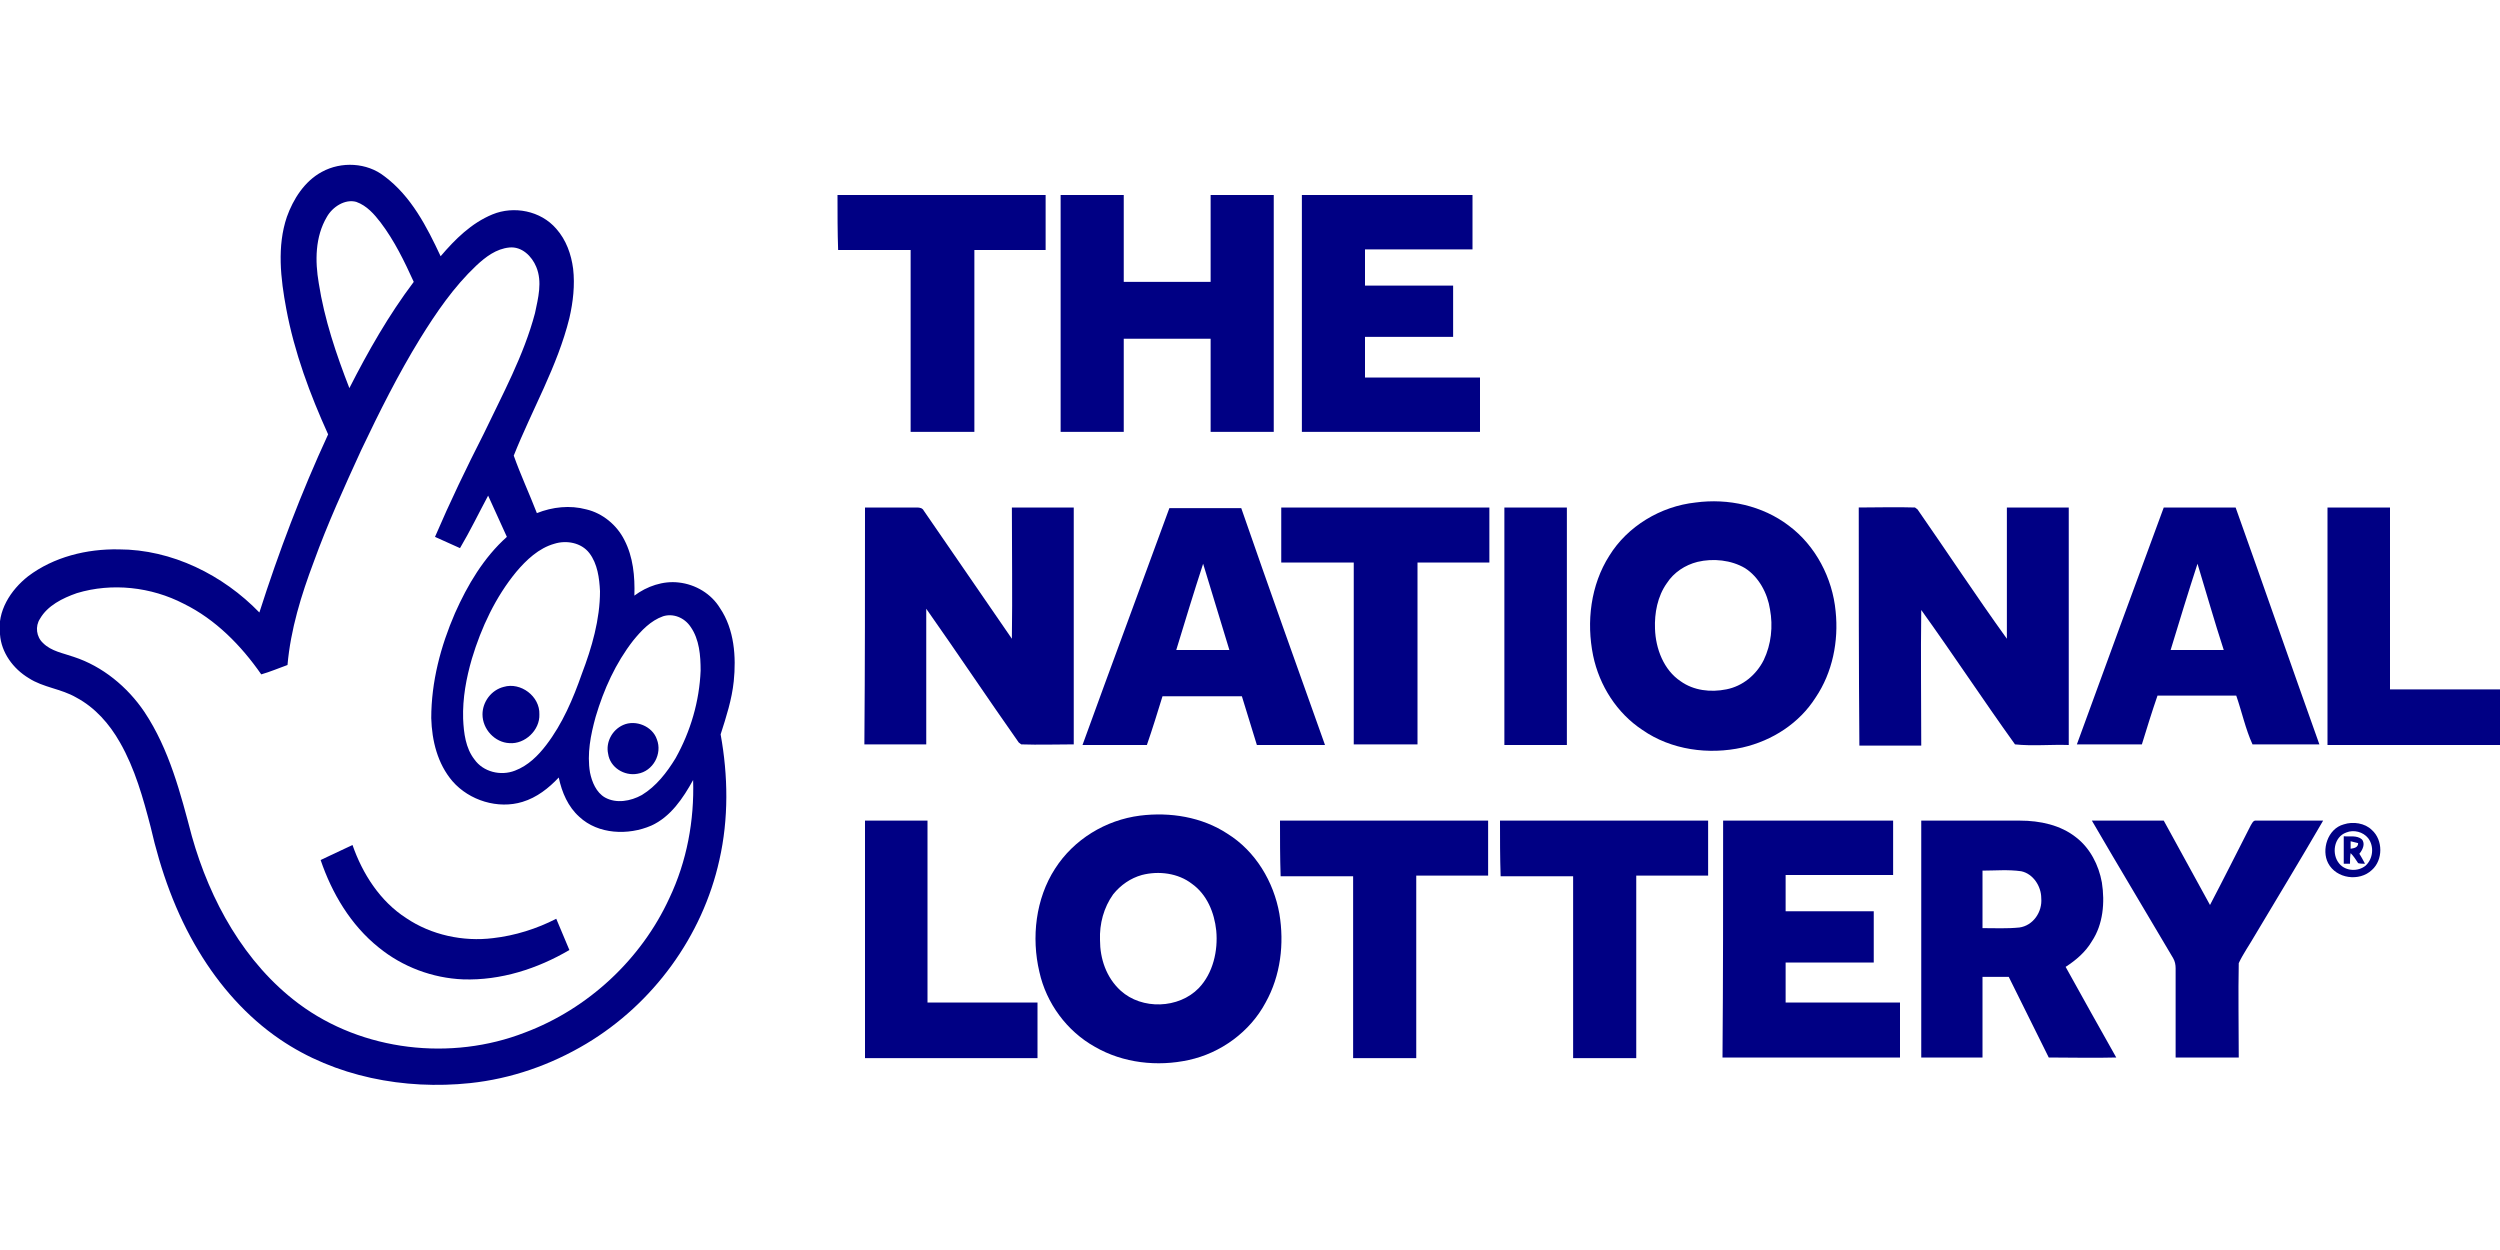 <svg enable-background="new 0 0 400 200" viewBox="0 0 400 200" xmlns="http://www.w3.org/2000/svg" xmlns:xlink="http://www.w3.org/1999/xlink"><clipPath id="a"><path d="m0 26.3h400v147.3h-400z"/></clipPath><clipPath id="b"><path d="m0 26.3h400v147.3h-400z"/></clipPath><g clip-path="url(#a)" fill="#000084"><path clip-path="url(#b)" d="m51.5 27.5c3.1-1.7 7.2-1.5 10 .7 4.3 3.2 6.8 8.1 9 12.8 2.3-2.7 4.9-5.3 8.3-6.7s7.7-.6 10.2 2.3c1.6 1.8 2.4 4.1 2.7 6.4.3 2.6 0 5.3-.6 7.9-1.9 7.7-6 14.7-8.9 22 1.1 3.1 2.5 6.1 3.7 9.2 2.5-1 5.3-1.3 7.9-.6 2.6.6 4.9 2.5 6.1 4.9 1.4 2.7 1.7 5.8 1.6 8.9 2-1.5 4.6-2.4 7.1-2.1 2.7.3 5.2 1.8 6.6 4.1 2.3 3.4 2.6 7.8 2.2 11.7-.3 2.9-1.2 5.7-2.1 8.5 1.2 6.6 1.3 13.5-.2 20.1-2.7 12.2-10.6 23-21.3 29.4-5.7 3.4-12 5.6-18.6 6.3-10.5 1.1-21.6-1-30.4-7-5.3-3.6-9.7-8.6-13-14.1-3.7-6.1-6.1-12.9-7.7-19.9-1.2-4.6-2.5-9.3-4.9-13.5-1.7-3-4-5.6-7-7.2-2.4-1.4-5.3-1.6-7.6-3.1-2.5-1.5-4.4-4.1-4.6-7-.5-3.7 1.7-7.1 4.5-9.3 4.1-3.1 9.4-4.4 14.5-4.3 8.5 0 16.7 4.1 22.5 10.1 3.1-9.7 6.7-19.2 11-28.5-2.9-6.4-5.4-13.1-6.7-20.1-.9-4.8-1.5-10 .1-14.7 1-2.8 2.8-5.7 5.6-7.2m.8 7.2c-1.9 3.2-1.9 7.1-1.3 10.6.9 5.8 2.8 11.4 4.9 16.8 3-5.9 6.3-11.7 10.3-17-1.5-3.3-3.1-6.6-5.3-9.5-1-1.3-2.2-2.7-3.9-3.3-1.8-.5-3.8.8-4.7 2.4m23.9 7.8c-3.6 3.4-6.4 7.5-9 11.7-3.5 5.7-6.5 11.7-9.4 17.8-2.7 5.9-5.4 11.8-7.6 17.9-2 5.3-3.7 10.8-4.2 16.5-1.4.5-2.8 1.1-4.2 1.5-3.2-4.6-7.3-8.8-12.4-11.3-5.2-2.7-11.5-3.4-17.1-1.7-2.3.8-4.7 2-5.9 4.1-.8 1.2-.6 2.9.5 3.9 1.3 1.3 3.2 1.6 4.9 2.2 4.6 1.5 8.6 4.8 11.3 8.8 4 6 5.8 13.1 7.6 19.9 2.9 10.3 8.4 20.3 17.1 26.8 10.2 7.6 24.4 9.2 36.2 4.6 10.1-3.8 18.6-11.7 23.1-21.5 2.8-5.9 4-12.4 3.8-18.9-1.6 2.9-3.6 5.9-6.7 7.3-3.7 1.6-8.5 1.4-11.5-1.4-1.8-1.6-2.8-3.9-3.3-6.3-1.6 1.7-3.5 3.2-5.8 3.9-3.9 1.2-8.5-.2-11.2-3.3-2.4-2.8-3.3-6.5-3.4-10.1 0-5.8 1.5-11.5 3.8-16.8 2-4.5 4.6-8.9 8.3-12.2-1-2.2-2-4.4-3-6.6-1.5 2.8-2.9 5.7-4.5 8.4-1.3-.6-2.7-1.2-4-1.8 2.4-5.6 5-11 7.8-16.5 3-6.3 6.4-12.5 8.2-19.3.5-2.4 1.2-5 .2-7.4-.7-1.7-2.3-3.3-4.3-3.1-2.1.2-3.8 1.5-5.3 2.9m12.5 44.5c-2.5.7-4.5 2.6-6.1 4.5-3.3 4-5.6 8.9-7.1 13.9-.9 3.1-1.5 6.3-1.4 9.6.1 2.3.4 4.7 1.8 6.5 1.4 2 4.2 2.7 6.5 1.8 2.1-.8 3.7-2.4 5-4.1 2.6-3.4 4.3-7.4 5.7-11.4 1.6-4.2 2.9-8.7 2.9-13.2-.1-2.1-.4-4.4-1.7-6.1s-3.7-2.1-5.6-1.5m17.4 11.6c-2 .7-3.5 2.3-4.8 3.9-2.8 3.6-4.7 7.8-6 12.2-.8 2.9-1.4 5.9-.9 8.9.3 1.5 1 3.2 2.4 4 1.8 1 4.1.6 5.9-.4 2.3-1.4 4-3.6 5.4-5.9 2.4-4.3 3.8-9.1 4-14 0-2.4-.2-5-1.6-7-1-1.5-2.8-2.2-4.4-1.7"/><path clip-path="url(#b)" d="m134 31.2h33.3v8.8c-3.8 0-7.6 0-11.4 0v29.1c-3.4 0-6.8 0-10.2 0 0-9.7 0-19.4 0-29.1-3.9 0-7.8 0-11.6 0-.1-2.9-.1-5.8-.1-8.8"/><path clip-path="url(#b)" d="m169.7 31.2h10.1v13.9h13.9c0-4.6 0-9.2 0-13.9h10.1v37.9c-3.4 0-6.7 0-10.1 0 0-5 0-9.9 0-14.9-4.6 0-9.3 0-13.9 0v14.9c-3.4 0-6.7 0-10.1 0 0-12.6 0-25.2 0-37.9"/><path clip-path="url(#b)" d="m208.3 31.2h27.3v8.7c-5.7 0-11.5 0-17.2 0v5.8h14.1v8.2c-4.7 0-9.4 0-14.1 0v6.5h18.4v8.7c-9.5 0-19 0-28.5 0 0-12.6 0-25.2 0-37.9"/><path clip-path="url(#b)" d="m271.3 80.4c5.2-.7 10.7.5 14.9 3.7 4.3 3.2 7 8.4 7.5 13.7.5 4.8-.5 9.8-3.2 13.8-2.6 4.1-6.9 6.9-11.7 8-5.4 1.2-11.4.4-16-2.8-4.1-2.7-6.9-7.1-7.9-11.9-1.1-5.4-.4-11.3 2.6-16 2.9-4.7 8.2-7.9 13.8-8.5m.3 9.5c-2 .5-3.8 1.7-4.9 3.4-1.5 2.1-2 4.8-1.9 7.3.1 3.2 1.4 6.6 4.1 8.4 2.1 1.5 4.8 1.8 7.3 1.3 2.6-.5 4.8-2.3 6-4.7 1.2-2.5 1.5-5.4 1-8.1-.4-2.6-1.8-5.2-4-6.6-2.2-1.3-5.1-1.6-7.6-1"/><path clip-path="url(#b)" d="m138.4 81.2h8.3c.5 0 .9.1 1.1.5 4.7 6.8 9.4 13.7 14.1 20.5.1-7 0-14 0-21h9.9v37.9c-2.8 0-5.6.1-8.4 0-.1-.1-.3-.2-.4-.3-5-7.1-9.8-14.3-14.8-21.4v21.7c-3.3 0-6.6 0-9.9 0 .1-12.6.1-25.2.1-37.9"/><path clip-path="url(#b)" d="m173.2 119.2c4.6-12.7 9.3-25.3 13.9-37.9h11.5c4.4 12.7 8.9 25.3 13.4 37.9-3.6 0-7.2 0-10.9 0-.8-2.6-1.6-5.2-2.4-7.8-4.2 0-8.4 0-12.7 0-.8 2.6-1.6 5.2-2.5 7.8-3.4 0-6.8 0-10.3 0m19.3-29c-1.5 4.6-2.9 9.2-4.3 13.8h8.5c-1.4-4.6-2.8-9.2-4.2-13.8"/><path clip-path="url(#b)" d="m205 81.2h33.3v8.8c-3.8 0-7.6 0-11.5 0v29.1c-3.4 0-6.8 0-10.2 0 0-9.7 0-19.4 0-29.1-3.9 0-7.8 0-11.6 0 0-2.9 0-5.8 0-8.8"/><path clip-path="url(#b)" d="m240.7 81.2h10v38c-3.3 0-6.7 0-10 0 0-12.6 0-25.3 0-38"/><path clip-path="url(#b)" d="m297.4 81.2c3 0 6-.1 9 0 .1.1.3.2.4.3 4.8 6.9 9.4 13.9 14.3 20.7 0-7 0-14 0-21h9.9v38c-2.9-.1-5.8.2-8.6-.1-5.1-7.1-9.9-14.4-15-21.5-.1 7.2 0 14.4 0 21.7h-9.9c-.1-12.8-.1-25.4-.1-38.1"/><path clip-path="url(#b)" d="m346.2 81.2h11.5c4.5 12.6 8.9 25.3 13.4 37.9-3.6 0-7.1 0-10.7 0-1.1-2.4-1.7-5.2-2.6-7.8-4.2 0-8.4 0-12.6 0-.9 2.6-1.7 5.2-2.5 7.8-3.5 0-6.9 0-10.4 0 4.6-12.6 9.2-25.2 13.9-37.9m5.4 9c-1.5 4.6-2.9 9.2-4.3 13.8h8.5c-1.5-4.6-2.8-9.2-4.2-13.8"/><path clip-path="url(#b)" d="m372.4 81.2h10v29.1h17.6v8.9c-9.2 0-18.4 0-27.6 0 0-12.7 0-25.3 0-38"/><path clip-path="url(#b)" d="m80.6 109.9c2.7-.8 5.8 1.5 5.7 4.4.1 2.5-2.3 4.8-4.8 4.6-2.3-.1-4.3-2.2-4.3-4.6 0-2 1.4-3.9 3.4-4.4"/><path clip-path="url(#b)" d="m99.7 116c2-.9 4.7.2 5.4 2.3.9 2.3-.6 5.1-3.1 5.5-2.1.4-4.4-1-4.7-3.2-.4-1.8.6-3.8 2.4-4.6"/><path clip-path="url(#b)" d="m182.4 130.5c4.8-.6 9.9.2 14 2.9 4.5 2.8 7.4 7.7 8.3 12.8.8 4.8.2 9.9-2.2 14.2-2.5 4.7-7.2 8.1-12.3 9.2-5 1.1-10.5.5-15-2.1-4.5-2.5-7.8-7-8.9-12-1.3-5.5-.6-11.7 2.5-16.5 3-4.7 8.1-7.8 13.6-8.5m.3 9.5c-1.8.5-3.4 1.6-4.6 3.1-1.5 2.1-2.2 4.7-2.1 7.3 0 3 1 6 3.3 8.1 3.4 3.1 9.3 2.9 12.5-.4 2.3-2.4 3.1-6 2.8-9.2-.3-2.9-1.5-5.8-3.9-7.5-2.2-1.7-5.3-2.1-8-1.4"/><path clip-path="url(#b)" d="m138.4 131.3h10v29.1h17.6v8.9c-9.2 0-18.4 0-27.6 0 0-12.7 0-25.3 0-38"/><path clip-path="url(#b)" d="m204.8 131.3h33.3v8.8c-3.8 0-7.7 0-11.5 0v29.2c-3.4 0-6.7 0-10.1 0 0-9.7 0-19.4 0-29.1-3.9 0-7.8 0-11.6 0-.1-3-.1-6-.1-8.9"/><path clip-path="url(#b)" d="m240 131.3h33.3v8.8c-3.8 0-7.7 0-11.5 0v29.2c-3.4 0-6.7 0-10.1 0 0-9.7 0-19.4 0-29.1-3.9 0-7.8 0-11.6 0-.1-3-.1-6-.1-8.9"/><path clip-path="url(#b)" d="m275.7 131.3h27.2v8.7c-5.7 0-11.4 0-17.2 0v5.8h14.1v8.2c-4.7 0-9.4 0-14.1 0v6.4h18.3v8.8c-9.5 0-19 0-28.4 0 .1-12.6.1-25.2.1-37.9"/><path clip-path="url(#b)" d="m307.4 131.3h15.8c3.2 0 6.5.7 9 2.7 2.2 1.7 3.6 4.4 4.1 7.2.5 3.2.2 6.7-1.6 9.4-1 1.7-2.5 3-4.2 4.1 2.7 4.9 5.4 9.7 8.1 14.5-3.6.1-7.2 0-10.8 0-2.1-4.3-4.3-8.6-6.4-12.9-1.4 0-2.8 0-4.2 0v12.9c-3.3 0-6.5 0-9.8 0 0-12.6 0-25.2 0-37.9m9.8 8v9.2c2 0 3.9.1 5.9-.1 2.2-.3 3.7-2.5 3.5-4.7 0-1.9-1.3-3.9-3.2-4.3-2.1-.3-4.2-.1-6.2-.1"/><path clip-path="url(#b)" d="m334.7 131.3h11.5c2.5 4.5 4.9 9 7.4 13.5 2.2-4.2 4.3-8.4 6.5-12.7.2-.3.4-.9.9-.8h10.7c-3.6 6.2-7.3 12.3-11 18.5-.8 1.4-1.8 2.8-2.5 4.3-.1 5 0 10.1 0 15.1-3.4 0-6.7 0-10.1 0 0-4.8 0-9.5 0-14.3 0-.5-.1-1.1-.4-1.6-4.3-7.3-8.7-14.6-13-22"/><path clip-path="url(#b)" d="m375 131.9c1.5-.5 3.4-.2 4.5.9 1.8 1.6 1.8 4.8 0 6.4-2 1.9-5.7 1.4-7-1.1-1.1-2.1-.1-5.5 2.5-6.2m.4 1.3c-2 .7-2.4 3.5-1.1 5 1 1.2 3 1.3 4.2.3 1.2-1.1 1.4-3.1.4-4.4-.8-1-2.3-1.4-3.5-.9"/><path clip-path="url(#b)" d="m375 133.8c.9.1 2.1-.2 2.9.5.6.7.1 1.7-.4 2.3.3.5.6 1 .9 1.6-.4 0-.8 0-1.1-.1-.4-.6-.7-1.1-1.2-1.6-.1.6-.1 1.1-.1 1.7-.3 0-.7 0-1 0 0-1.6 0-3 0-4.4m1.1.8v1.2c.6-.1 1.2-.2 1.2-.9-.4-.1-.8-.2-1.2-.3"/><path clip-path="url(#b)" d="m51.3 137.6 5.1-2.4c1.6 4.6 4.4 9 8.6 11.7 4 2.7 9.1 3.8 13.9 3.2 3.5-.4 7-1.5 10.1-3.1.7 1.7 1.4 3.3 2.1 5-5.1 3-11 4.9-17 4.7-4.9-.2-9.7-2-13.5-5.1-4.5-3.6-7.5-8.7-9.3-14"/></g></svg>